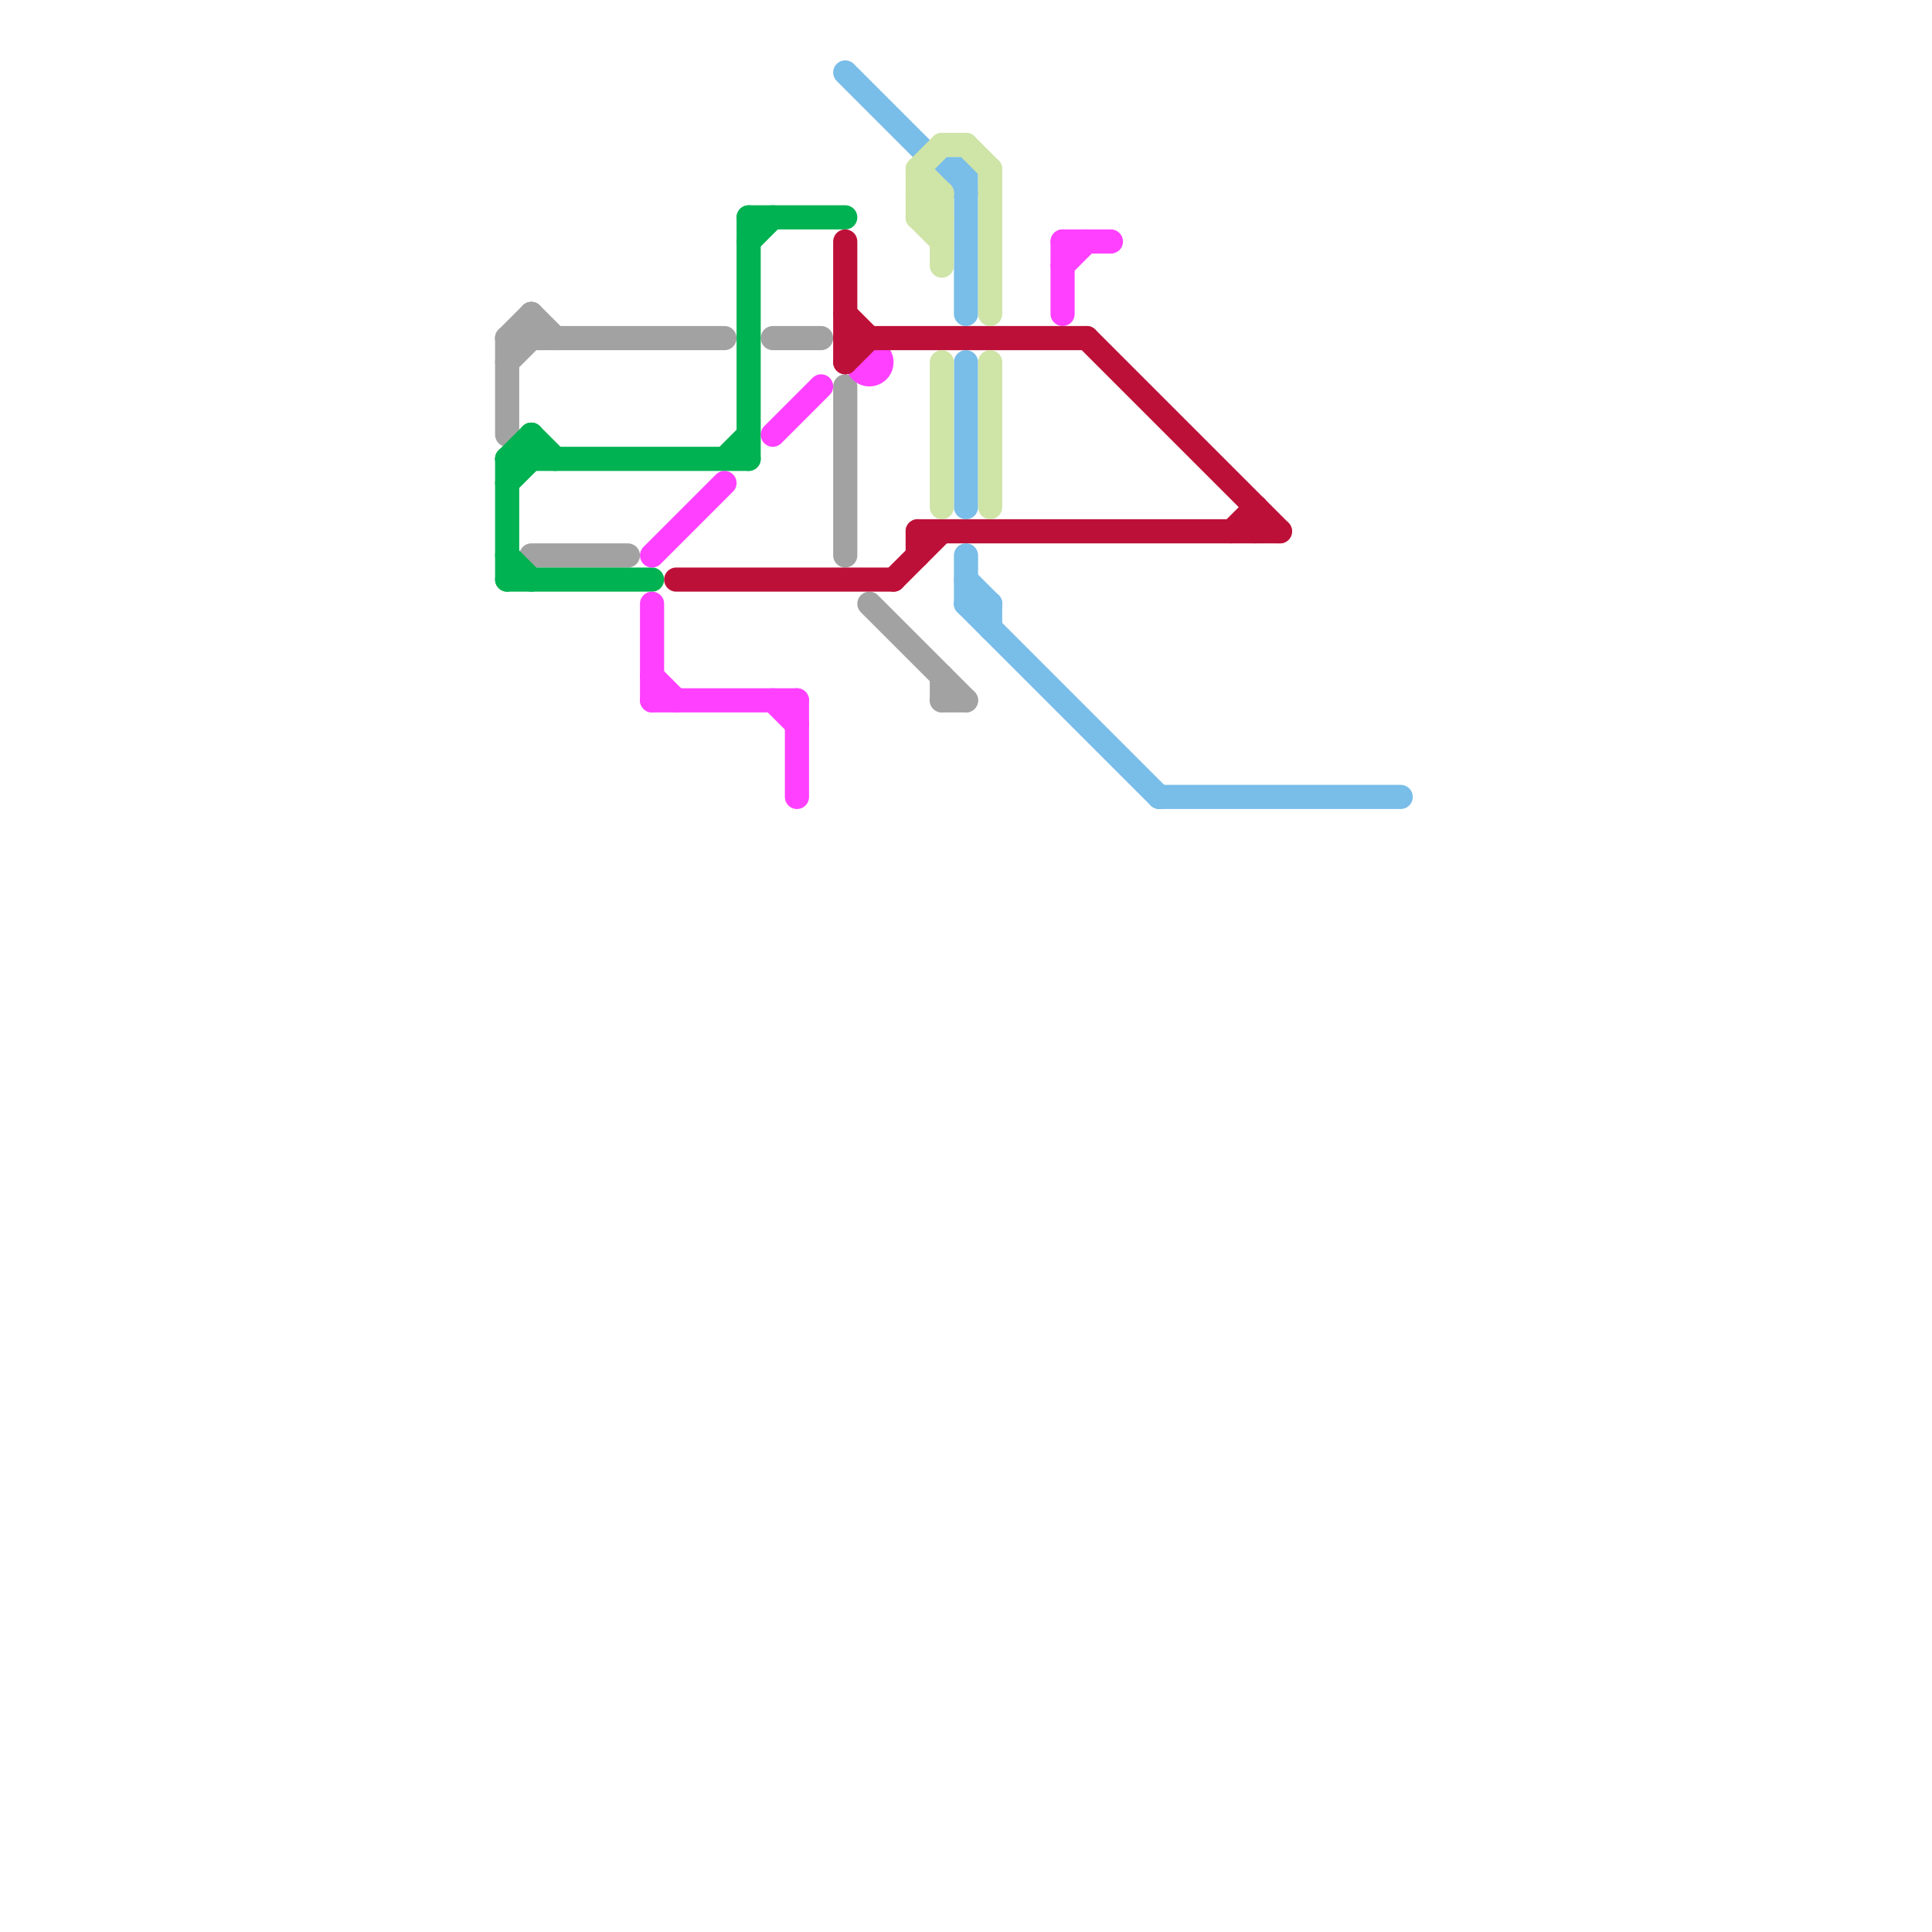 
<svg version="1.1" xmlns="http://www.w3.org/2000/svg" viewBox="0 0 80 80">
<style>text { font: 1px Helvetica; font-weight: 600; white-space: pre; dominant-baseline: central; } line { stroke-width: 1; fill: none; stroke-linecap: round; stroke-linejoin: round; } .c0 { stroke: #a2a2a2 } .c1 { stroke: #00b251 } .c2 { stroke: #ff40ff } .c3 { stroke: #bd1038 } .c4 { stroke: #79bde9 } .c5 { stroke: #cfe4a7 }</style><defs><g id="wm-xf"><circle r="1.2" fill="#000"/><circle r="0.9" fill="#fff"/><circle r="0.6" fill="#000"/><circle r="0.3" fill="#fff"/></g><g id="wm"><circle r="0.6" fill="#000"/><circle r="0.3" fill="#fff"/></g></defs><line class="c0" x1="21" y1="15" x2="22" y2="14"/><line class="c0" x1="32" y1="14" x2="34" y2="14"/><line class="c0" x1="22" y1="23" x2="26" y2="23"/><line class="c0" x1="39" y1="28" x2="39" y2="29"/><line class="c0" x1="39" y1="29" x2="40" y2="29"/><line class="c0" x1="21" y1="14" x2="21" y2="18"/><line class="c0" x1="35" y1="16" x2="35" y2="23"/><line class="c0" x1="21" y1="14" x2="30" y2="14"/><line class="c0" x1="36" y1="25" x2="40" y2="29"/><line class="c0" x1="22" y1="13" x2="22" y2="14"/><line class="c0" x1="21" y1="14" x2="22" y2="13"/><line class="c0" x1="22" y1="13" x2="23" y2="14"/><line class="c1" x1="21" y1="19" x2="21" y2="24"/><line class="c1" x1="31" y1="9" x2="35" y2="9"/><line class="c1" x1="21" y1="19" x2="22" y2="18"/><line class="c1" x1="31" y1="9" x2="31" y2="19"/><line class="c1" x1="21" y1="23" x2="22" y2="24"/><line class="c1" x1="21" y1="24" x2="27" y2="24"/><line class="c1" x1="30" y1="19" x2="31" y2="18"/><line class="c1" x1="21" y1="19" x2="31" y2="19"/><line class="c1" x1="21" y1="20" x2="22" y2="19"/><line class="c1" x1="22" y1="18" x2="23" y2="19"/><line class="c1" x1="22" y1="18" x2="22" y2="19"/><line class="c1" x1="31" y1="10" x2="32" y2="9"/><line class="c2" x1="27" y1="23" x2="30" y2="20"/><line class="c2" x1="44" y1="10" x2="46" y2="10"/><line class="c2" x1="44" y1="11" x2="45" y2="10"/><line class="c2" x1="33" y1="29" x2="33" y2="33"/><line class="c2" x1="32" y1="29" x2="33" y2="30"/><line class="c2" x1="32" y1="18" x2="34" y2="16"/><line class="c2" x1="27" y1="28" x2="28" y2="29"/><line class="c2" x1="44" y1="10" x2="44" y2="13"/><line class="c2" x1="27" y1="25" x2="27" y2="29"/><line class="c2" x1="27" y1="29" x2="33" y2="29"/><circle cx="36" cy="15" r="1" fill="#ff40ff" /><line class="c3" x1="38" y1="22" x2="53" y2="22"/><line class="c3" x1="45" y1="14" x2="53" y2="22"/><line class="c3" x1="35" y1="15" x2="36" y2="14"/><line class="c3" x1="37" y1="24" x2="39" y2="22"/><line class="c3" x1="38" y1="22" x2="38" y2="23"/><line class="c3" x1="35" y1="13" x2="36" y2="14"/><line class="c3" x1="28" y1="24" x2="37" y2="24"/><line class="c3" x1="51" y1="22" x2="52" y2="21"/><line class="c3" x1="35" y1="10" x2="35" y2="15"/><line class="c3" x1="52" y1="21" x2="52" y2="22"/><line class="c3" x1="35" y1="14" x2="45" y2="14"/><line class="c4" x1="40" y1="25" x2="41" y2="25"/><line class="c4" x1="48" y1="33" x2="58" y2="33"/><line class="c4" x1="40" y1="7" x2="40" y2="13"/><line class="c4" x1="41" y1="25" x2="41" y2="26"/><line class="c4" x1="35" y1="3" x2="40" y2="8"/><line class="c4" x1="40" y1="23" x2="40" y2="25"/><line class="c4" x1="40" y1="25" x2="48" y2="33"/><line class="c4" x1="39" y1="7" x2="40" y2="7"/><line class="c4" x1="40" y1="24" x2="41" y2="25"/><line class="c4" x1="40" y1="15" x2="40" y2="21"/><line class="c5" x1="38" y1="7" x2="39" y2="6"/><line class="c5" x1="38" y1="7" x2="38" y2="9"/><line class="c5" x1="41" y1="15" x2="41" y2="21"/><line class="c5" x1="38" y1="9" x2="39" y2="8"/><line class="c5" x1="38" y1="8" x2="39" y2="8"/><line class="c5" x1="39" y1="15" x2="39" y2="21"/><line class="c5" x1="38" y1="7" x2="39" y2="8"/><line class="c5" x1="39" y1="8" x2="39" y2="11"/><line class="c5" x1="38" y1="9" x2="39" y2="10"/><line class="c5" x1="38" y1="9" x2="39" y2="9"/><line class="c5" x1="39" y1="6" x2="40" y2="6"/><line class="c5" x1="40" y1="6" x2="41" y2="7"/><line class="c5" x1="38" y1="8" x2="39" y2="9"/><line class="c5" x1="41" y1="7" x2="41" y2="13"/>
</svg>
